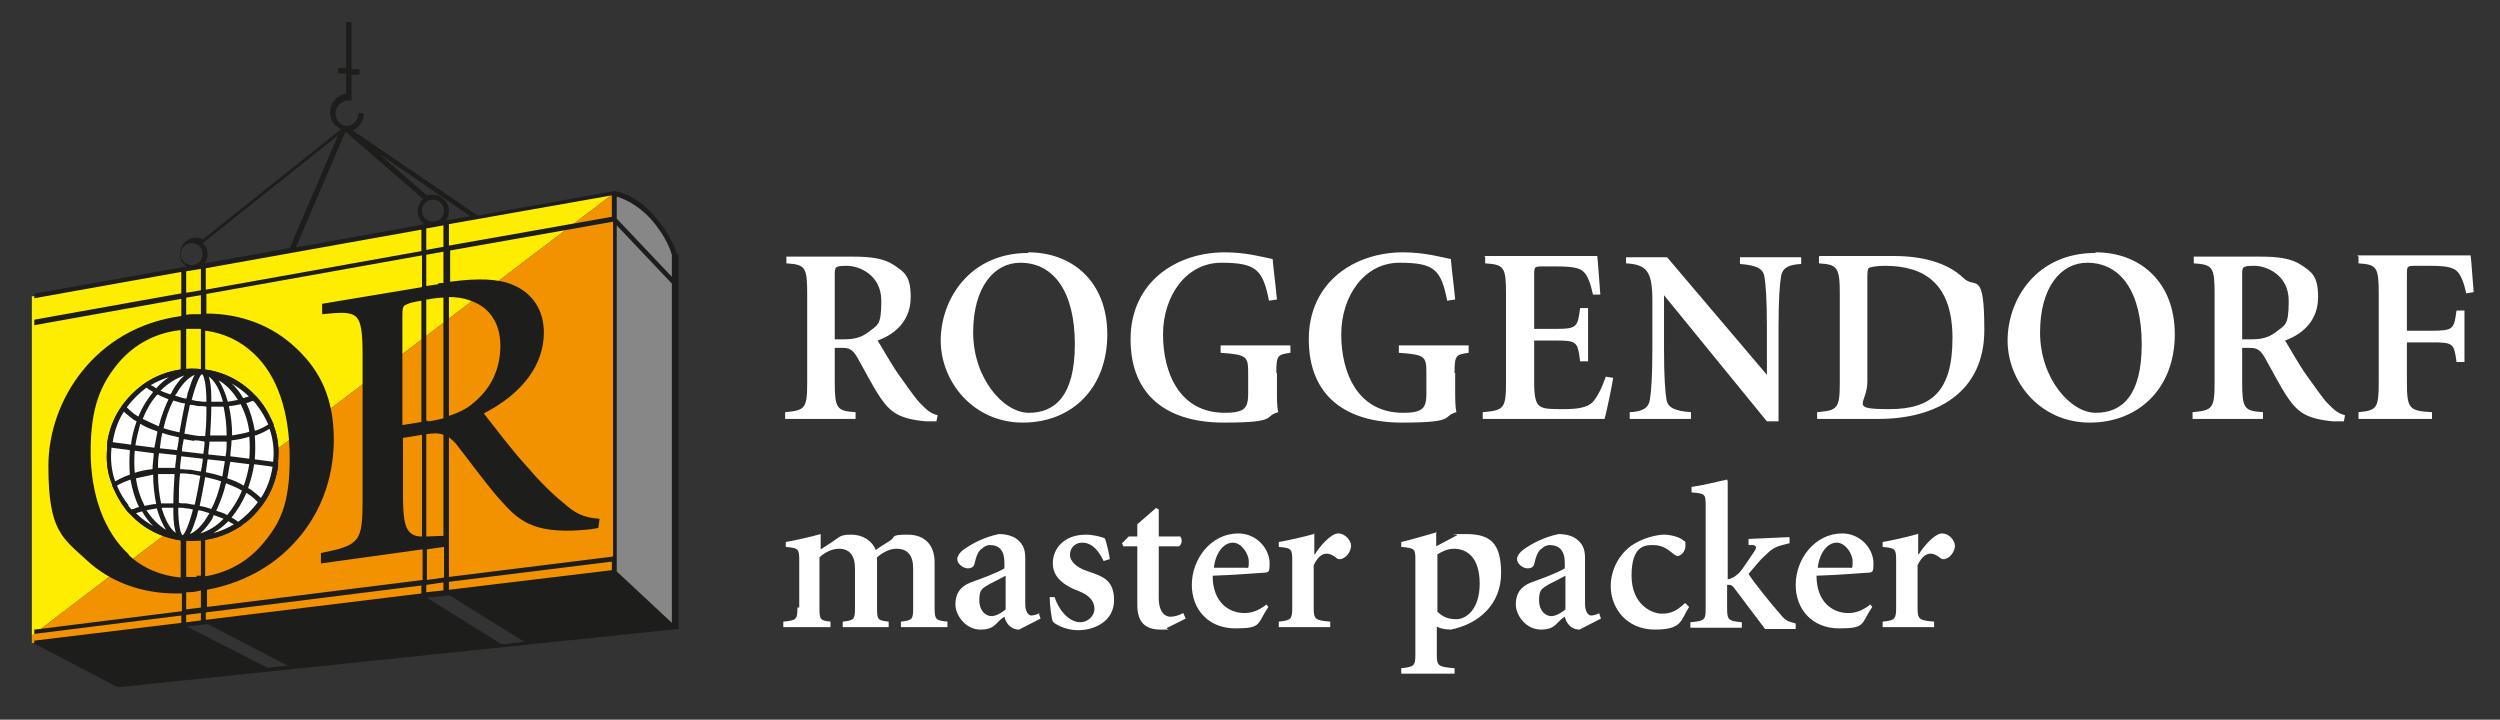 <svg width="132" height="38" viewBox="0 0 132 38" fill="none" xmlns="http://www.w3.org/2000/svg">
<rect x="0" y="0" width="132" height="38" fill="#333333" stroke="none"/>
<path d="M42.103 32.078C42.103 32.693 42.071 32.757 41.359 32.822V33.113H43.849V32.822C43.3 32.757 43.267 32.725 43.267 32.078V29.427C43.591 29.136 43.946 28.974 44.302 28.974C44.852 28.974 45.143 29.33 45.143 30.009V32.078C45.143 32.693 45.111 32.757 44.496 32.822V33.113H46.921V32.822C46.339 32.757 46.307 32.725 46.307 32.078V29.653C46.307 29.588 46.307 29.491 46.307 29.427C46.695 29.103 47.018 28.974 47.342 28.974C47.924 28.974 48.215 29.33 48.215 30.009V32.078C48.215 32.693 48.182 32.757 47.568 32.822V33.113H50.026V32.822C49.411 32.757 49.347 32.725 49.347 32.078V29.685C49.347 28.845 48.894 28.23 47.924 28.23C46.954 28.23 47.309 28.36 46.986 28.553C46.792 28.683 46.501 28.845 46.242 29.039C46.048 28.553 45.563 28.23 44.949 28.23C44.334 28.23 44.334 28.36 43.979 28.586C43.752 28.748 43.526 28.877 43.332 29.006V28.198C42.75 28.36 42.038 28.521 41.489 28.618V28.877C42.168 28.942 42.2 28.974 42.2 29.621V32.078H42.103ZM54.909 32.369C54.779 32.434 54.585 32.499 54.456 32.499C54.327 32.499 54.133 32.337 54.133 31.884V29.524C54.133 29.136 54.1 28.78 53.68 28.456C53.453 28.295 53.13 28.198 52.742 28.198C51.934 28.36 51.255 28.748 50.899 29.006C50.672 29.168 50.543 29.362 50.543 29.524C50.543 29.782 50.867 30.009 51.093 30.009C51.319 30.009 51.416 29.912 51.449 29.782C51.546 29.362 51.643 29.103 51.837 28.974C51.934 28.877 52.095 28.78 52.257 28.78C52.774 28.78 53.033 29.071 53.033 29.718V30.009C52.677 30.235 51.804 30.558 51.255 30.753C50.672 30.979 50.446 31.367 50.446 31.917C50.446 32.466 50.964 33.242 51.772 33.242C52.58 33.242 52.58 32.822 53.033 32.563C53.098 32.854 53.324 33.242 53.809 33.242L54.941 32.66L54.844 32.369H54.909ZM53.098 32.175C52.839 32.402 52.548 32.531 52.354 32.531C52.063 32.531 51.707 32.272 51.707 31.69C51.707 31.108 51.869 31.076 52.225 30.849C52.419 30.753 52.871 30.526 53.098 30.397V32.143V32.175ZM55.426 31.529C55.426 31.981 55.523 32.66 55.588 32.822C55.782 33.016 56.331 33.275 56.913 33.275C57.819 33.275 58.821 32.79 58.821 31.69C58.821 30.591 58.207 30.429 57.366 30.138C56.881 29.976 56.493 29.653 56.493 29.297C56.493 28.942 56.752 28.651 57.14 28.651C57.528 28.651 57.916 28.877 58.272 29.621L58.595 29.524C58.595 29.394 58.433 28.651 58.336 28.424C58.11 28.327 57.69 28.23 57.334 28.23C56.202 28.23 55.588 28.942 55.588 29.75C55.588 30.558 56.331 30.979 56.946 31.205C57.528 31.431 57.787 31.755 57.787 32.143C57.787 32.531 57.431 32.854 57.043 32.854C56.428 32.854 55.879 32.175 55.685 31.529H55.394H55.426ZM61.02 26.84L60.05 27.68V28.327H59.597L59.242 28.683L59.306 28.845H60.05V31.949C60.05 32.854 60.471 33.242 61.279 33.242C62.087 33.242 61.473 33.242 61.635 33.145L62.605 32.66L62.475 32.369C62.249 32.499 61.99 32.563 61.796 32.563C61.602 32.563 61.182 32.434 61.182 31.561V28.845H62.249C62.411 28.748 62.443 28.456 62.314 28.327H61.182V26.904L61.02 26.807V26.84ZM66.873 31.917C66.453 32.24 66.097 32.369 65.709 32.369C64.868 32.369 64.028 31.787 64.028 30.397C65.224 30.364 66.647 30.235 66.809 30.235C67.003 30.203 67.035 30.17 67.035 29.75C67.035 28.942 66.324 28.166 65.386 28.166C63.931 28.166 62.928 29.524 62.928 30.882C62.928 32.175 63.801 33.178 65.224 33.178C66.647 33.178 66.356 32.951 66.97 32.046L66.809 31.852L66.873 31.917ZM64.092 29.976C64.189 29.136 64.642 28.651 65.095 28.651C65.547 28.651 65.936 29.233 65.936 29.653C65.936 30.073 65.903 29.976 65.742 29.976H64.092ZM69.363 28.198C68.781 28.36 68.07 28.521 67.52 28.618V28.877C68.199 28.942 68.231 28.974 68.231 29.621V32.078C68.231 32.693 68.167 32.757 67.52 32.822V33.113H70.236V32.822C69.428 32.757 69.363 32.693 69.363 32.078V29.847C69.59 29.362 69.848 29.233 70.042 29.233C70.236 29.233 70.398 29.33 70.56 29.459C70.624 29.524 70.754 29.556 70.883 29.491C71.142 29.394 71.336 29.071 71.336 28.812C71.336 28.553 71.045 28.166 70.657 28.166C70.269 28.166 69.687 28.845 69.428 29.265H69.396V28.166L69.363 28.198ZM75.863 28.101C75.184 28.295 74.537 28.489 73.987 28.618V28.877C74.699 28.942 74.731 28.974 74.731 29.556V34.568C74.731 35.15 74.667 35.215 73.987 35.28V35.571H76.801V35.28C75.928 35.215 75.863 35.15 75.863 34.568V33.081C76.025 33.178 76.283 33.242 76.607 33.242C78.062 32.951 79.258 31.917 79.258 30.267C79.258 28.618 78.644 28.198 77.383 28.198C76.122 28.198 77.059 28.198 76.93 28.262L75.831 28.845V28.069L75.863 28.101ZM75.863 29.297C76.154 29.103 76.445 28.974 76.769 28.974C77.48 28.974 78.127 29.459 78.127 30.817C78.127 32.175 77.415 32.693 76.898 32.693C76.38 32.693 76.154 32.531 75.895 32.305V29.297H75.863ZM84.465 32.369C84.335 32.434 84.141 32.499 84.012 32.499C83.883 32.499 83.689 32.337 83.689 31.884V29.524C83.689 29.136 83.656 28.78 83.236 28.456C83.01 28.295 82.686 28.198 82.298 28.198C81.49 28.36 80.811 28.748 80.455 29.006C80.229 29.168 80.099 29.362 80.099 29.524C80.099 29.782 80.423 30.009 80.649 30.009C80.875 30.009 80.972 29.912 81.005 29.782C81.102 29.362 81.199 29.103 81.393 28.974C81.49 28.877 81.651 28.78 81.813 28.78C82.331 28.78 82.621 29.071 82.621 29.718V30.009C82.266 30.235 81.393 30.558 80.843 30.753C80.261 30.979 80.034 31.367 80.034 31.917C80.034 32.466 80.552 33.242 81.36 33.242C82.169 33.242 82.169 32.822 82.621 32.563C82.686 32.854 82.912 33.242 83.398 33.242L84.529 32.66L84.432 32.369H84.465ZM82.654 32.175C82.395 32.402 82.104 32.531 81.91 32.531C81.619 32.531 81.263 32.272 81.263 31.69C81.263 31.108 81.425 31.076 81.781 30.849C81.975 30.753 82.427 30.526 82.654 30.397V32.143V32.175ZM88.96 31.852C88.507 32.272 88.216 32.402 87.731 32.402C87.246 32.402 86.146 31.949 86.146 30.397C86.146 28.845 86.825 28.78 87.246 28.78C87.666 28.78 87.925 28.877 88.377 29.265C88.475 29.33 88.539 29.362 88.572 29.362C88.733 29.362 88.992 29.136 88.992 28.812C88.992 28.489 88.96 28.618 88.863 28.521C88.636 28.327 88.151 28.23 87.86 28.23C87.569 28.23 86.728 28.36 86.049 28.877C85.435 29.362 85.047 30.138 85.047 30.947C85.047 32.111 85.888 33.242 87.375 33.242C88.863 33.242 88.733 32.725 89.186 32.046L88.992 31.852H88.96ZM91.191 25.32C90.609 25.449 89.833 25.643 89.315 25.708V25.999C90.027 26.064 90.059 26.064 90.059 26.71V32.111C90.059 32.725 90.027 32.79 89.251 32.854V33.145H91.967V32.854C91.255 32.79 91.191 32.725 91.191 32.111V30.882C91.223 30.882 91.288 30.882 91.32 30.882C91.385 30.882 91.482 30.914 91.611 31.108L93.196 33.21H94.813V32.919L94.586 32.854C94.424 32.822 94.231 32.725 94.004 32.434C93.648 32.046 92.549 30.688 92.323 30.3C92.775 29.782 92.937 29.556 93.196 29.33C93.551 28.974 93.746 28.877 94.101 28.78L94.489 28.683V28.36L92.323 28.456V28.78H92.581C92.775 28.845 92.743 28.942 92.614 29.136C92.42 29.427 92.032 30.009 91.87 30.203C91.741 30.332 91.546 30.526 91.223 30.591V25.417L91.191 25.32ZM98.758 31.917C98.337 32.24 97.982 32.369 97.594 32.369C96.753 32.369 95.912 31.787 95.912 30.397C97.109 30.364 98.531 30.235 98.693 30.235C98.887 30.203 98.919 30.17 98.919 29.75C98.919 28.942 98.208 28.166 97.27 28.166C95.815 28.166 94.813 29.524 94.813 30.882C94.813 32.175 95.686 33.178 97.109 33.178C98.531 33.178 98.24 32.951 98.855 32.046L98.693 31.852L98.758 31.917ZM95.977 29.976C96.074 29.136 96.526 28.651 96.979 28.651C97.432 28.651 97.82 29.233 97.82 29.653C97.82 30.073 97.788 29.976 97.626 29.976H95.977ZM101.248 28.198C100.666 28.36 99.954 28.521 99.404 28.618V28.877C100.084 28.942 100.116 28.974 100.116 29.621V32.078C100.116 32.693 100.051 32.757 99.404 32.822V33.113H102.121V32.822C101.312 32.757 101.248 32.693 101.248 32.078V29.847C101.474 29.362 101.733 29.233 101.927 29.233C102.121 29.233 102.282 29.33 102.444 29.459C102.509 29.524 102.638 29.556 102.768 29.491C103.026 29.394 103.22 29.071 103.22 28.812C103.22 28.553 102.929 28.166 102.541 28.166C102.153 28.166 101.571 28.845 101.312 29.265H101.28V28.166L101.248 28.198Z" fill="white"/>
<path d="M44.075 14.52C44.075 14.099 44.075 14.035 44.722 14.035C45.369 14.035 46.533 14.52 46.533 15.878C46.533 17.236 46.339 17.139 45.822 17.559C45.466 17.818 45.11 17.915 44.593 17.915H44.075V14.52ZM41.521 13.55V13.905C42.523 13.97 42.62 14.099 42.62 15.522V20.146C42.62 21.569 42.523 21.666 41.456 21.763V22.119H45.175V21.763C44.172 21.698 44.075 21.569 44.075 20.146V18.368H44.496C44.884 18.368 45.045 18.497 45.272 18.885C45.66 19.564 46.08 20.405 46.501 21.02C47.018 21.763 47.471 22.119 48.894 22.248H49.443L49.508 21.925C49.12 21.828 48.926 21.634 48.603 21.311C48.344 21.052 48.02 20.567 47.503 19.855C47.083 19.273 46.565 18.335 46.339 17.98C47.406 17.592 48.085 16.816 48.085 15.684C48.085 14.552 47.73 14.358 47.212 14.002C46.695 13.647 45.983 13.55 45.045 13.55H41.488H41.521ZM54.294 13.356C51.19 13.356 49.67 15.813 49.67 17.98C49.67 20.146 51.383 22.313 54.003 22.313C56.622 22.313 58.465 20.47 58.465 17.656C58.465 14.843 56.59 13.323 54.294 13.323M53.873 13.873C55.652 13.873 56.752 15.425 56.752 18.174C56.752 20.922 55.684 21.796 54.326 21.796C52.968 21.796 51.383 19.952 51.383 17.559C51.383 15.166 52.483 13.873 53.873 13.873ZM67.39 19.694C67.39 18.756 67.455 18.724 68.134 18.627V18.238H64.448V18.627C65.838 18.724 65.903 18.82 65.903 19.694V20.793C65.903 21.311 65.806 21.537 65.547 21.666C65.321 21.763 65.094 21.796 64.674 21.796C62.281 21.796 61.408 19.694 61.408 17.656C61.408 15.619 62.637 13.873 64.48 13.873C66.323 13.873 66.679 14.229 67.002 15.878L67.423 15.813C67.326 14.811 67.229 14.132 67.196 13.679C66.711 13.582 65.806 13.323 64.674 13.323C62.087 13.323 59.694 14.908 59.694 17.915C59.694 20.922 61.667 22.313 64.609 22.313C67.552 22.313 66.679 21.99 67.487 21.763C67.423 21.472 67.423 21.052 67.423 20.599V19.694H67.39ZM76.8 19.694C76.8 18.756 76.865 18.724 77.544 18.627V18.238H73.858V18.627C75.248 18.724 75.313 18.82 75.313 19.694V20.793C75.313 21.311 75.216 21.537 74.957 21.666C74.731 21.763 74.505 21.796 74.084 21.796C71.691 21.796 70.818 19.694 70.818 17.656C70.818 15.619 72.047 13.873 73.89 13.873C75.733 13.873 76.089 14.229 76.412 15.878L76.833 15.813C76.736 14.811 76.639 14.132 76.606 13.679C76.121 13.582 75.216 13.323 74.084 13.323C71.497 13.323 69.104 14.908 69.104 17.915C69.104 20.922 71.077 22.313 74.019 22.313C76.962 22.313 76.089 21.99 76.897 21.763C76.833 21.472 76.833 21.052 76.833 20.599V19.694H76.8ZM78.417 13.55V13.905C79.42 13.97 79.517 14.099 79.517 15.522V20.146C79.517 21.569 79.42 21.666 78.288 21.763V22.119H84.723C84.82 21.763 85.111 20.405 85.176 19.952L84.788 19.888C84.561 20.534 84.335 20.955 84.109 21.213C83.818 21.537 83.236 21.602 82.556 21.602C81.877 21.602 81.522 21.602 81.295 21.44C81.069 21.278 81.004 20.89 81.004 20.146V17.98H82.136C83.268 17.98 83.3 18.044 83.43 19.079H83.85V16.266H83.43C83.3 17.268 83.268 17.365 82.136 17.365H81.004V14.552C81.004 14.067 81.004 14.067 81.522 14.067H82.168C82.977 14.067 83.397 14.132 83.624 14.358C83.818 14.552 83.979 14.94 84.109 15.555H84.497C84.432 14.714 84.367 13.744 84.335 13.517H78.353L78.417 13.55ZM85.855 13.55V13.905C86.922 13.97 87.245 14.293 87.245 15.845V18.433C87.245 19.952 87.181 20.664 87.116 21.084C87.051 21.569 86.696 21.731 86.049 21.763V22.119H89.283V21.763C88.442 21.698 88.054 21.537 87.989 21.084C87.924 20.696 87.86 19.952 87.86 18.433V15.587L93.292 22.248H93.907V17.268C93.907 15.748 93.972 15.037 94.036 14.617C94.101 14.132 94.457 13.97 95.103 13.938V13.582H91.87V13.938C92.71 14.002 93.098 14.164 93.163 14.617C93.228 15.005 93.292 15.748 93.292 17.268V19.791L88.022 13.582H85.855V13.55ZM96.041 13.55V13.905C97.011 13.97 97.141 14.099 97.141 15.522V20.146C97.141 21.569 97.043 21.666 95.944 21.763V22.119H99.178C102.282 22.119 104.772 20.696 104.772 17.43C104.772 14.164 104.287 15.296 103.673 14.681C102.8 13.841 101.441 13.517 99.986 13.517H96.073L96.041 13.55ZM98.596 14.811C98.596 14.455 98.596 14.229 98.66 14.164C98.725 14.099 99.081 14.035 99.534 14.035C101.635 14.035 103.091 15.005 103.091 17.85C103.091 20.696 101.959 21.602 99.76 21.602C97.561 21.602 98.596 21.343 98.596 20.146V14.843V14.811ZM110.625 13.356C107.521 13.356 106.001 15.813 106.001 17.98C106.001 20.146 107.715 22.313 110.334 22.313C112.953 22.313 114.829 20.47 114.829 17.656C114.829 14.843 112.953 13.323 110.657 13.323M110.205 13.873C111.983 13.873 113.083 15.425 113.083 18.174C113.083 20.922 112.016 21.796 110.657 21.796C109.299 21.796 107.715 19.952 107.715 17.559C107.715 15.166 108.814 13.873 110.205 13.873ZM118.386 14.52C118.386 14.099 118.386 14.035 119.033 14.035C119.679 14.035 120.844 14.52 120.844 15.878C120.844 17.236 120.65 17.139 120.132 17.559C119.776 17.818 119.421 17.915 118.903 17.915H118.386V14.52ZM115.831 13.55V13.905C116.834 13.97 116.931 14.099 116.931 15.522V20.146C116.931 21.569 116.834 21.666 115.767 21.763V22.119H119.485V21.763C118.483 21.698 118.386 21.569 118.386 20.146V18.368H118.806C119.194 18.368 119.356 18.497 119.582 18.885C119.971 19.564 120.391 20.405 120.811 21.02C121.329 21.763 121.781 22.119 123.204 22.248H123.754L123.819 21.925C123.431 21.828 123.237 21.634 122.913 21.311C122.654 21.052 122.331 20.567 121.814 19.855C121.393 19.273 120.876 18.335 120.65 17.98C121.717 17.592 122.396 16.816 122.396 15.684C122.396 14.552 122.04 14.358 121.523 14.002C121.005 13.647 120.294 13.55 119.356 13.55H115.799H115.831ZM124.53 13.55V13.905C125.5 13.97 125.597 14.099 125.597 15.522V20.146C125.597 21.569 125.5 21.666 124.53 21.763V22.119H128.41V21.763C127.182 21.698 127.085 21.569 127.085 20.146V18.077H128.41C129.542 18.077 129.575 18.142 129.704 19.112H130.124V16.395H129.704C129.575 17.365 129.542 17.462 128.41 17.462H127.085V14.52C127.085 14.035 127.085 14.035 127.602 14.035H128.281C129.09 14.035 129.51 14.099 129.736 14.326C129.93 14.52 130.092 14.908 130.221 15.49L130.609 15.425C130.545 14.649 130.48 13.679 130.448 13.485H124.465L124.53 13.55Z" fill="white"/>
<path d="M1.682 15.652V33.566L32.434 10.187L1.682 15.652Z" fill="#FFED00"/>
<path d="M1.682 33.566V33.954L32.434 30.235V10.187L1.682 33.566Z" fill="#F39200"/>
<path d="M32.434 30.235V10.185C32.434 10.185 33.468 10.347 34.438 11.447C35.409 12.546 35.603 13.452 35.603 13.452V33.21L32.434 30.235Z" fill="#878787"/>
<path d="M35.474 14.616L32.564 11.544V10.38C32.888 10.477 33.631 10.768 34.343 11.544C35.216 12.514 35.442 13.355 35.474 13.452V14.616ZM35.474 32.887L32.564 30.17V11.9L35.474 14.972V32.887ZM32.305 11.447L23.704 12.967V11.835L32.305 10.316V11.447ZM32.305 29.394L23.704 30.462V23.089C23.833 23.186 23.93 23.283 24.059 23.412C24.221 23.638 24.415 23.865 24.609 24.123C25.256 24.964 25.967 25.934 26.582 26.581C27.487 27.584 28.36 28.262 31.238 27.939L31.594 27.875L31.659 27.389H31.626C30.753 27.325 30.333 27.066 29.783 26.581C29.072 25.999 28.554 25.482 27.713 24.511C27.035 23.768 26.129 22.571 25.644 21.957L25.547 21.828C27.616 20.76 28.716 19.241 28.716 17.559C28.716 16.363 28.102 15.457 27.067 15.037C26.323 14.713 25.224 14.681 23.768 14.875V13.226L32.37 11.706V29.362L32.305 29.394ZM32.305 30.106L23.704 31.14V30.72L32.305 29.653V30.106ZM26.485 34.019L22.54 31.561L23.736 31.432L27.681 33.889L26.517 34.019H26.485ZM22.507 30.882L23.413 30.753V31.173L22.507 31.27V30.849V30.882ZM22.507 13.194V12.062L23.413 11.9V13.032L22.507 13.194ZM23.154 15.004L22.507 15.101V13.452L23.413 13.29V14.94C23.316 14.94 23.219 14.94 23.122 14.972M22.604 22.215H22.507V15.813C22.572 15.813 22.669 15.813 22.734 15.78C22.96 15.748 23.186 15.716 23.413 15.716V22.086C23.154 22.151 22.895 22.215 22.604 22.248M23.445 28.845V30.494L22.54 30.623V29.006L23.445 28.877V28.845ZM22.507 28.36V22.927C22.895 22.862 23.186 22.862 23.413 22.959V28.295C23.057 28.295 22.766 28.327 22.507 28.327M22.281 11.124C22.281 10.8 22.54 10.542 22.863 10.542C23.186 10.542 23.445 10.8 23.445 11.124C23.445 11.447 23.186 11.706 22.863 11.706C22.54 11.706 22.281 11.447 22.281 11.124ZM22.41 11.835L20.308 12.223L15.62 13.064L18.239 6.952L20.292 8.731L22.346 10.509C22.152 10.671 22.055 10.898 22.055 11.156C22.055 11.415 22.216 11.706 22.443 11.868L22.41 11.835ZM22.249 13.258L10.866 15.295V14.164L22.249 12.126V13.258ZM22.249 15.166L17.01 16.039V16.589H17.042C17.948 16.492 18.497 16.459 18.788 16.718C19.079 16.977 19.144 17.591 19.144 18.755V26.355C19.144 28.618 19.015 28.78 16.945 29.2V29.75L22.313 29.006V30.623L10.931 32.046V31.14C12.677 30.817 14.261 30.009 15.425 28.78C16.848 27.325 17.624 25.352 17.624 23.218C17.624 21.084 16.945 19.596 15.62 18.367C14.391 17.203 12.742 16.556 10.898 16.556V15.522L22.281 13.485V15.134L22.249 15.166ZM22.249 22.28L21.246 22.442V16.686C21.246 16.265 21.279 16.169 21.408 16.104C21.57 16.007 21.828 15.942 22.249 15.877V22.312V22.28ZM22.249 28.327C21.957 28.327 21.764 28.23 21.634 28.101C21.343 27.81 21.279 27.228 21.279 26.064V23.121L22.281 22.959V28.327H22.249ZM22.249 31.335L10.866 32.725V32.337L22.249 30.914V31.335ZM14.164 35.28L9.863 33.081L10.963 32.951L15.199 35.15L14.164 35.247V35.28ZM9.831 32.466L10.607 32.369V32.757L9.831 32.854V32.466ZM1.812 33.21V17.171L9.572 15.78V16.686C5.013 17.3 2.555 21.148 2.555 24.608C2.555 28.069 3.299 28.392 4.625 29.621C5.821 30.72 7.471 31.335 9.281 31.335C11.092 31.335 9.508 31.335 9.605 31.335V32.272L1.844 33.242L1.812 33.21ZM9.572 32.887L1.812 33.825V33.469L9.572 32.499V32.887ZM1.812 15.748L9.572 14.358V15.489L1.812 16.88V15.748ZM9.54 13.42C9.54 13.096 9.799 12.838 10.122 12.838C10.445 12.838 10.704 13.096 10.704 13.42C10.704 13.743 10.445 14.002 10.122 14.002C9.799 14.002 9.54 13.743 9.54 13.42ZM9.831 31.27C9.831 31.27 9.896 31.27 9.928 31.27C10.155 31.27 10.381 31.238 10.607 31.173V32.078L9.831 32.175V31.27ZM10.866 17.462C11.836 17.591 12.709 18.012 13.388 18.658C14.649 19.823 15.296 21.763 15.296 24.188C15.296 26.613 14.811 27.616 13.841 28.748C13.065 29.653 12.03 30.235 10.834 30.429V17.462H10.866ZM10.381 30.462C10.187 30.462 10.025 30.462 9.831 30.462V17.365C9.928 17.365 9.993 17.365 10.09 17.365C10.252 17.365 10.445 17.365 10.607 17.365V30.397C10.543 30.397 10.478 30.397 10.381 30.397M6.791 29.265C5.498 28.069 4.787 26.128 4.787 23.832C4.787 21.536 5.304 20.308 6.242 19.176C7.082 18.173 8.247 17.559 9.54 17.43V30.494C8.505 30.397 7.535 30.009 6.791 29.297M10.607 15.586V16.589C10.51 16.589 10.413 16.589 10.316 16.589C10.155 16.589 9.993 16.589 9.831 16.621V15.716L10.607 15.586ZM10.607 15.328L9.831 15.457V14.325L10.607 14.196V15.328ZM17.851 7.146L15.296 13.096L10.801 13.905C10.898 13.775 10.963 13.614 10.963 13.42C10.963 13.226 10.866 12.967 10.704 12.838L17.851 7.146ZM23.704 15.683C24.48 15.683 25.127 15.91 25.612 16.298C26.129 16.75 26.42 17.397 26.42 18.238C26.42 19.434 25.967 20.469 25.03 21.245C24.642 21.601 24.189 21.795 23.704 21.957V15.651V15.683ZM24.835 11.415L23.542 11.641C23.639 11.512 23.704 11.318 23.704 11.124C23.704 10.671 23.316 10.283 22.863 10.283C22.41 10.283 22.637 10.283 22.572 10.348L20.017 8.117L24.835 11.415ZM35.733 13.42C35.733 13.387 35.507 12.482 34.537 11.383C33.566 10.251 32.499 10.089 32.435 10.089L25.224 11.383L18.627 6.888C18.983 6.726 19.209 6.37 19.209 5.982H18.918C18.918 6.338 18.659 6.629 18.303 6.661C17.98 6.629 17.721 6.338 17.721 5.982C17.721 5.627 18.045 5.303 18.401 5.303H18.562V3.945H18.983V3.654H18.562V1.164H18.271V3.589H17.851V3.88H18.271V4.947C17.786 5.012 17.43 5.433 17.43 5.918C17.43 6.403 17.689 6.661 18.012 6.823L10.704 12.644C10.607 12.579 10.478 12.547 10.348 12.547C9.896 12.547 9.508 12.935 9.508 13.387C9.508 13.84 9.637 13.905 9.863 14.067L1.909 15.489C1.844 15.489 1.812 15.554 1.812 15.619V33.922C1.812 33.922 1.812 33.922 1.812 33.954C1.812 33.954 1.812 33.954 1.812 33.986L6.209 36.282C6.209 36.282 6.242 36.282 6.274 36.282L35.798 33.21C35.798 33.21 35.798 33.21 35.83 33.21V13.42" fill="#1D1D1B"/>
<path d="M14.584 23.994C14.584 26.451 12.611 28.424 10.154 28.424C7.696 28.424 5.724 26.451 5.724 23.994C5.724 21.536 7.696 19.564 10.154 19.564C12.611 19.564 14.584 21.536 14.584 23.994Z" fill="white"/>
<path d="M14.423 24.382L13.453 24.253C13.486 23.832 13.486 23.38 13.453 22.991C13.486 22.991 13.55 22.991 13.583 22.959C13.841 22.862 14.035 22.765 14.229 22.636C14.423 23.186 14.488 23.768 14.423 24.382ZM13.777 26.29C13.615 26.128 13.421 25.999 13.227 25.837C13.195 25.837 13.13 25.773 13.098 25.773C13.227 25.384 13.356 24.964 13.421 24.511L14.391 24.641C14.294 25.255 14.1 25.805 13.777 26.29ZM12.58 27.551C12.483 27.486 12.354 27.389 12.225 27.325C12.515 26.969 12.806 26.516 13.001 26.031C13.001 26.031 13.065 26.031 13.065 26.064C13.292 26.193 13.453 26.355 13.615 26.516C13.324 26.904 12.968 27.26 12.58 27.551ZM11.287 28.133C11.545 27.971 11.804 27.777 12.063 27.519C12.16 27.583 12.257 27.648 12.354 27.68C12.03 27.874 11.675 28.036 11.319 28.133M7.18 27.098C7.277 27.066 7.374 27.034 7.503 27.001C7.665 27.292 7.859 27.551 8.085 27.777C7.762 27.583 7.439 27.357 7.18 27.098ZM6.792 26.678C6.533 26.355 6.339 26.031 6.177 25.643C6.371 25.514 6.63 25.417 6.889 25.32C6.986 25.837 7.115 26.322 7.342 26.775C7.245 26.775 7.148 26.84 7.051 26.872C7.018 26.872 6.986 26.872 6.954 26.904C6.889 26.84 6.824 26.775 6.76 26.678M5.886 23.638L6.857 23.768C6.824 24.22 6.824 24.641 6.857 25.061C6.565 25.158 6.307 25.287 6.08 25.417C5.886 24.867 5.822 24.253 5.886 23.671M6.533 21.73C6.695 21.892 6.889 22.021 7.083 22.183C7.115 22.183 7.148 22.215 7.212 22.248C7.083 22.636 6.954 23.056 6.921 23.477L5.951 23.347C6.048 22.733 6.242 22.183 6.565 21.698M7.73 20.469C7.827 20.534 7.956 20.631 8.085 20.696C7.794 21.051 7.503 21.504 7.309 21.989C7.309 21.989 7.277 21.989 7.245 21.957C7.018 21.827 6.857 21.666 6.695 21.504C6.986 21.116 7.342 20.76 7.73 20.469ZM9.023 19.855C8.732 20.017 8.473 20.243 8.247 20.502C8.15 20.437 8.053 20.372 7.956 20.34C8.279 20.146 8.635 19.984 9.023 19.887M9.088 20.663C9.088 20.728 9.023 20.76 8.991 20.825C8.797 20.76 8.635 20.696 8.473 20.631C8.861 20.243 9.282 19.984 9.735 19.823C9.508 20.017 9.282 20.308 9.088 20.663ZM12.548 21.116C12.386 21.148 12.192 21.181 12.03 21.213C11.901 20.76 11.739 20.372 11.545 20.081C11.933 20.308 12.289 20.663 12.58 21.148M13.162 20.922C13.065 20.954 12.968 20.987 12.839 21.019C12.677 20.728 12.451 20.437 12.225 20.243C12.548 20.437 12.871 20.663 13.13 20.922M12.095 21.439C12.289 21.439 12.515 21.375 12.71 21.342C12.936 21.795 13.098 22.28 13.162 22.797C12.871 22.895 12.58 22.927 12.257 22.991C12.257 22.442 12.192 21.924 12.095 21.472M12.16 24.123C12.16 23.832 12.225 23.541 12.225 23.25C12.548 23.218 12.871 23.153 13.162 23.056C13.195 23.444 13.195 23.832 13.162 24.22L12.16 24.091V24.123ZM11.998 25.255C12.063 24.964 12.095 24.673 12.16 24.382L13.162 24.511C13.098 24.899 13.001 25.288 12.871 25.643C12.613 25.482 12.322 25.352 11.998 25.255ZM11.416 26.969C11.61 26.549 11.804 26.064 11.933 25.514C12.225 25.643 12.515 25.74 12.774 25.902C12.58 26.387 12.289 26.84 11.998 27.195C11.836 27.098 11.642 27.034 11.416 26.969ZM11.222 27.325C11.222 27.292 11.287 27.228 11.287 27.195C11.448 27.26 11.642 27.325 11.804 27.389C11.448 27.777 10.996 28.036 10.575 28.165C10.802 27.971 11.028 27.68 11.254 27.325M9.411 26.807C9.54 26.807 9.67 26.807 9.799 26.84C9.929 26.84 10.058 26.872 10.187 26.904C9.961 27.777 9.735 28.23 9.638 28.262C9.54 28.198 9.411 27.713 9.411 26.807ZM8.57 26.807C8.7 26.807 8.861 26.807 8.991 26.807C9.12 26.807 9.12 26.807 9.152 26.807C9.152 26.904 9.152 26.969 9.152 27.066C9.152 27.583 9.217 27.907 9.282 28.133C8.958 27.907 8.732 27.454 8.538 26.84M8.085 25.061C8.085 25.611 8.15 26.128 8.247 26.613C8.053 26.613 7.827 26.678 7.633 26.71C7.406 26.258 7.245 25.773 7.18 25.255C7.471 25.19 7.762 25.126 8.085 25.061ZM8.118 23.897C8.118 24.188 8.053 24.479 8.053 24.77C7.73 24.802 7.406 24.867 7.115 24.964C7.083 24.576 7.083 24.188 7.115 23.8L8.118 23.929V23.897ZM8.312 22.797C8.247 23.088 8.215 23.347 8.15 23.638L7.148 23.509C7.212 23.121 7.309 22.733 7.406 22.377C7.665 22.539 7.988 22.668 8.279 22.765M8.376 22.506C8.085 22.377 7.794 22.248 7.536 22.118C7.73 21.633 7.988 21.181 8.312 20.825C8.506 20.922 8.667 20.987 8.894 21.084C8.7 21.504 8.506 21.989 8.376 22.539M9.767 21.31C9.67 21.763 9.573 22.28 9.476 22.83C9.185 22.765 8.894 22.701 8.635 22.604C8.764 22.054 8.926 21.569 9.152 21.148C9.346 21.213 9.573 21.278 9.799 21.31M10.284 19.79C10.155 19.984 10.058 20.308 9.896 20.793C9.896 20.89 9.864 20.954 9.832 21.051C9.638 21.019 9.443 20.954 9.249 20.89C9.249 20.857 9.282 20.825 9.314 20.793C9.605 20.275 9.961 19.919 10.284 19.79ZM10.899 21.213C10.769 21.213 10.64 21.213 10.511 21.181C10.381 21.181 10.252 21.148 10.123 21.116C10.349 20.243 10.575 19.758 10.672 19.758C10.769 19.823 10.899 20.308 10.899 21.213ZM11.093 23.024C11.125 22.474 11.157 21.957 11.157 21.472C11.222 21.472 11.254 21.472 11.319 21.472C11.481 21.472 11.642 21.472 11.804 21.472C11.901 21.924 11.966 22.442 11.966 22.991C11.675 22.991 11.384 22.991 11.093 22.991M10.543 26.71C10.64 26.258 10.737 25.74 10.834 25.19C11.125 25.255 11.416 25.32 11.675 25.417C11.545 25.966 11.384 26.452 11.157 26.872C10.963 26.807 10.737 26.743 10.511 26.71M10.414 27.195C10.414 27.131 10.446 27.034 10.478 26.937C10.672 26.969 10.866 27.034 11.06 27.098C11.06 27.098 11.028 27.163 10.996 27.195C10.705 27.713 10.349 28.068 10.026 28.198C10.155 28.004 10.252 27.68 10.414 27.195ZM9.476 24.996C9.67 24.996 9.832 24.996 10.026 25.029C10.22 25.029 10.381 25.093 10.575 25.126C10.478 25.708 10.381 26.225 10.284 26.646C10.155 26.646 9.993 26.613 9.864 26.581C9.702 26.581 9.573 26.581 9.443 26.549C9.443 26.096 9.443 25.578 9.508 24.996M9.346 23.768L8.441 23.671C8.473 23.412 8.506 23.121 8.57 22.862C8.861 22.959 9.12 23.024 9.443 23.088C9.443 23.315 9.379 23.541 9.346 23.768ZM10.705 24.22C10.705 24.447 10.64 24.673 10.608 24.899C10.414 24.867 10.252 24.835 10.058 24.802C9.864 24.802 9.67 24.77 9.508 24.77C9.508 24.544 9.54 24.35 9.573 24.091L10.705 24.22ZM9.735 22.895C9.832 22.312 9.929 21.795 10.026 21.375C10.155 21.375 10.317 21.407 10.446 21.439C10.608 21.439 10.737 21.439 10.899 21.472C10.899 21.924 10.899 22.409 10.834 23.024C10.64 23.024 10.478 23.024 10.284 22.991C10.09 22.959 9.929 22.927 9.735 22.895ZM10.252 23.25C10.446 23.25 10.64 23.282 10.802 23.315C10.802 23.509 10.769 23.735 10.737 23.962L9.605 23.832C9.605 23.606 9.67 23.38 9.702 23.186C9.896 23.218 10.058 23.25 10.252 23.282M8.409 23.929L9.314 24.026C9.314 24.253 9.249 24.479 9.249 24.705C8.926 24.705 8.635 24.705 8.344 24.705C8.344 24.447 8.344 24.156 8.409 23.897M8.344 25.029C8.57 25.029 8.764 25.029 8.991 25.029C9.217 25.029 9.12 25.029 9.217 25.029C9.185 25.578 9.152 26.096 9.152 26.581C8.926 26.581 8.7 26.581 8.506 26.581C8.409 26.128 8.344 25.611 8.344 25.029ZM11.739 25.158C11.448 25.061 11.19 24.996 10.866 24.932C10.899 24.705 10.931 24.479 10.963 24.253L11.869 24.35C11.836 24.641 11.772 24.899 11.739 25.158ZM11.901 24.091L10.996 23.994C10.996 23.768 11.06 23.541 11.06 23.315C11.125 23.315 11.222 23.315 11.287 23.315C11.513 23.315 11.739 23.315 11.966 23.315C11.966 23.574 11.966 23.832 11.901 24.123M11.739 21.213C11.545 21.213 11.351 21.213 11.157 21.213C11.157 21.116 11.157 21.019 11.157 20.954C11.157 20.437 11.093 20.113 11.028 19.887C11.351 20.113 11.61 20.599 11.772 21.213M7.762 26.937C7.924 26.904 8.118 26.872 8.279 26.84C8.409 27.292 8.57 27.68 8.764 27.971C8.376 27.745 8.021 27.389 7.73 26.937M13.356 21.148C13.421 21.213 13.486 21.278 13.55 21.375C13.809 21.698 14.003 22.054 14.165 22.409C13.971 22.539 13.777 22.636 13.518 22.733H13.453C13.356 22.215 13.227 21.73 13.001 21.278C13.098 21.278 13.195 21.213 13.292 21.181C13.324 21.181 13.356 21.181 13.389 21.148M14.456 22.474C14.456 22.377 14.391 22.312 14.359 22.215C14.197 21.86 14.003 21.504 13.744 21.181C13.712 21.116 13.647 21.084 13.615 21.019C13.55 20.954 13.486 20.89 13.421 20.825C12.71 20.081 11.739 19.596 10.705 19.499C9.638 19.37 8.603 19.628 7.73 20.178C7.665 20.243 7.568 20.275 7.503 20.34C7.115 20.631 6.792 20.954 6.501 21.342C6.436 21.407 6.404 21.504 6.339 21.569C5.983 22.118 5.757 22.733 5.66 23.38C5.66 23.412 5.66 23.477 5.66 23.509C5.66 23.541 5.66 23.606 5.66 23.638C5.595 24.317 5.66 24.964 5.919 25.578C5.919 25.675 5.983 25.74 6.016 25.837C6.177 26.193 6.371 26.549 6.63 26.872C6.662 26.937 6.727 27.001 6.76 27.034C6.824 27.098 6.889 27.163 6.954 27.228C7.665 27.971 8.635 28.424 9.67 28.553C9.702 28.553 9.767 28.553 9.799 28.553C9.929 28.553 10.058 28.553 10.187 28.553C11.06 28.553 11.901 28.295 12.613 27.842C12.677 27.81 12.774 27.745 12.839 27.68C13.227 27.422 13.55 27.066 13.841 26.678C13.906 26.613 13.938 26.516 14.003 26.452C14.359 25.902 14.585 25.287 14.682 24.608C14.682 24.576 14.682 24.511 14.682 24.479C14.682 24.447 14.682 24.382 14.682 24.35C14.747 23.703 14.682 23.024 14.423 22.409" fill="#1D1D1B"/>
<path d="M14.584 23.994C14.584 26.451 12.611 28.424 10.154 28.424C7.696 28.424 5.724 26.451 5.724 23.994C5.724 21.536 7.696 19.564 10.154 19.564C12.611 19.564 14.584 21.536 14.584 23.994Z" fill="white"/>
<path d="M14.423 24.382L13.453 24.253C13.486 23.832 13.486 23.38 13.453 22.991C13.486 22.991 13.55 22.991 13.583 22.959C13.841 22.862 14.035 22.765 14.229 22.636C14.423 23.186 14.488 23.768 14.423 24.382ZM13.777 26.29C13.615 26.128 13.421 25.999 13.227 25.837C13.195 25.837 13.13 25.773 13.098 25.773C13.227 25.384 13.356 24.964 13.421 24.511L14.391 24.641C14.294 25.255 14.1 25.805 13.777 26.29ZM12.58 27.551C12.483 27.486 12.354 27.389 12.225 27.325C12.515 26.969 12.806 26.516 13.001 26.031C13.001 26.031 13.065 26.031 13.065 26.064C13.292 26.193 13.453 26.355 13.615 26.516C13.324 26.904 12.968 27.26 12.58 27.551ZM11.287 28.133C11.545 27.971 11.804 27.777 12.063 27.519C12.16 27.583 12.257 27.648 12.354 27.68C12.03 27.874 11.675 28.036 11.319 28.133M7.18 27.098C7.277 27.066 7.374 27.034 7.503 27.001C7.665 27.292 7.859 27.551 8.085 27.777C7.762 27.583 7.439 27.357 7.18 27.098ZM6.792 26.678C6.533 26.355 6.339 26.031 6.177 25.643C6.371 25.514 6.63 25.417 6.889 25.32C6.986 25.837 7.115 26.322 7.342 26.775C7.245 26.775 7.148 26.84 7.051 26.872C7.018 26.872 6.986 26.872 6.954 26.904C6.889 26.84 6.824 26.775 6.76 26.678M5.886 23.638L6.857 23.768C6.824 24.22 6.824 24.641 6.857 25.061C6.565 25.158 6.307 25.287 6.08 25.417C5.886 24.867 5.822 24.253 5.886 23.671M6.533 21.73C6.695 21.892 6.889 22.021 7.083 22.183C7.115 22.183 7.148 22.215 7.212 22.248C7.083 22.636 6.954 23.056 6.921 23.477L5.951 23.347C6.048 22.733 6.242 22.183 6.565 21.698M7.73 20.469C7.827 20.534 7.956 20.631 8.085 20.696C7.794 21.051 7.503 21.504 7.309 21.989C7.309 21.989 7.277 21.989 7.245 21.957C7.018 21.827 6.857 21.666 6.695 21.504C6.986 21.116 7.342 20.76 7.73 20.469ZM9.023 19.855C8.732 20.017 8.473 20.243 8.247 20.502C8.15 20.437 8.053 20.372 7.956 20.34C8.279 20.146 8.635 19.984 9.023 19.887M9.088 20.663C9.088 20.728 9.023 20.76 8.991 20.825C8.797 20.76 8.635 20.696 8.473 20.631C8.861 20.243 9.282 19.984 9.735 19.823C9.508 20.017 9.282 20.308 9.088 20.663ZM12.548 21.116C12.386 21.148 12.192 21.181 12.03 21.213C11.901 20.76 11.739 20.372 11.545 20.081C11.933 20.308 12.289 20.663 12.58 21.148M13.162 20.922C13.065 20.954 12.968 20.987 12.839 21.019C12.677 20.728 12.451 20.437 12.225 20.243C12.548 20.437 12.871 20.663 13.13 20.922M12.095 21.439C12.289 21.439 12.515 21.375 12.71 21.342C12.936 21.795 13.098 22.28 13.162 22.797C12.871 22.895 12.58 22.927 12.257 22.991C12.257 22.442 12.192 21.924 12.095 21.472M12.16 24.123C12.16 23.832 12.225 23.541 12.225 23.25C12.548 23.218 12.871 23.153 13.162 23.056C13.195 23.444 13.195 23.832 13.162 24.22L12.16 24.091V24.123ZM11.998 25.255C12.063 24.964 12.095 24.673 12.16 24.382L13.162 24.511C13.098 24.899 13.001 25.288 12.871 25.643C12.613 25.482 12.322 25.352 11.998 25.255ZM11.416 26.969C11.61 26.549 11.804 26.064 11.933 25.514C12.225 25.643 12.515 25.74 12.774 25.902C12.58 26.387 12.289 26.84 11.998 27.195C11.836 27.098 11.642 27.034 11.416 26.969ZM11.222 27.325C11.222 27.292 11.287 27.228 11.287 27.195C11.448 27.26 11.642 27.325 11.804 27.389C11.448 27.777 10.996 28.036 10.575 28.165C10.802 27.971 11.028 27.68 11.254 27.325M9.411 26.807C9.54 26.807 9.67 26.807 9.799 26.84C9.929 26.84 10.058 26.872 10.187 26.904C9.961 27.777 9.735 28.23 9.638 28.262C9.54 28.198 9.411 27.713 9.411 26.807ZM8.57 26.807C8.7 26.807 8.861 26.807 8.991 26.807C9.12 26.807 9.12 26.807 9.152 26.807C9.152 26.904 9.152 26.969 9.152 27.066C9.152 27.583 9.217 27.907 9.282 28.133C8.958 27.907 8.732 27.454 8.538 26.84M8.085 25.061C8.085 25.611 8.15 26.128 8.247 26.613C8.053 26.613 7.827 26.678 7.633 26.71C7.406 26.258 7.245 25.773 7.18 25.255C7.471 25.19 7.762 25.126 8.085 25.061ZM8.118 23.897C8.118 24.188 8.053 24.479 8.053 24.77C7.73 24.802 7.406 24.867 7.115 24.964C7.083 24.576 7.083 24.188 7.115 23.8L8.118 23.929V23.897ZM8.312 22.797C8.247 23.088 8.215 23.347 8.15 23.638L7.148 23.509C7.212 23.121 7.309 22.733 7.406 22.377C7.665 22.539 7.988 22.668 8.279 22.765M8.376 22.506C8.085 22.377 7.794 22.248 7.536 22.118C7.73 21.633 7.988 21.181 8.312 20.825C8.506 20.922 8.667 20.987 8.894 21.084C8.7 21.504 8.506 21.989 8.376 22.539M9.767 21.31C9.67 21.763 9.573 22.28 9.476 22.83C9.185 22.765 8.894 22.701 8.635 22.604C8.764 22.054 8.926 21.569 9.152 21.148C9.346 21.213 9.573 21.278 9.799 21.31M10.284 19.79C10.155 19.984 10.058 20.308 9.896 20.793C9.896 20.89 9.864 20.954 9.832 21.051C9.638 21.019 9.443 20.954 9.249 20.89C9.249 20.857 9.282 20.825 9.314 20.793C9.605 20.275 9.961 19.919 10.284 19.79ZM10.899 21.213C10.769 21.213 10.64 21.213 10.511 21.181C10.381 21.181 10.252 21.148 10.123 21.116C10.349 20.243 10.575 19.758 10.672 19.758C10.769 19.823 10.899 20.308 10.899 21.213ZM11.093 23.024C11.125 22.474 11.157 21.957 11.157 21.472C11.222 21.472 11.254 21.472 11.319 21.472C11.481 21.472 11.642 21.472 11.804 21.472C11.901 21.924 11.966 22.442 11.966 22.991C11.675 22.991 11.384 22.991 11.093 22.991M10.543 26.71C10.64 26.258 10.737 25.74 10.834 25.19C11.125 25.255 11.416 25.32 11.675 25.417C11.545 25.966 11.384 26.452 11.157 26.872C10.963 26.807 10.737 26.743 10.511 26.71M10.414 27.195C10.414 27.131 10.446 27.034 10.478 26.937C10.672 26.969 10.866 27.034 11.06 27.098C11.06 27.098 11.028 27.163 10.996 27.195C10.705 27.713 10.349 28.068 10.026 28.198C10.155 28.004 10.252 27.68 10.414 27.195ZM9.476 24.996C9.67 24.996 9.832 24.996 10.026 25.029C10.22 25.029 10.381 25.093 10.575 25.126C10.478 25.708 10.381 26.225 10.284 26.646C10.155 26.646 9.993 26.613 9.864 26.581C9.702 26.581 9.573 26.581 9.443 26.549C9.443 26.096 9.443 25.578 9.508 24.996M9.346 23.768L8.441 23.671C8.473 23.412 8.506 23.121 8.57 22.862C8.861 22.959 9.12 23.024 9.443 23.088C9.443 23.315 9.379 23.541 9.346 23.768ZM10.705 24.22C10.705 24.447 10.64 24.673 10.608 24.899C10.414 24.867 10.252 24.835 10.058 24.802C9.864 24.802 9.67 24.77 9.508 24.77C9.508 24.544 9.54 24.35 9.573 24.091L10.705 24.22ZM9.735 22.895C9.832 22.312 9.929 21.795 10.026 21.375C10.155 21.375 10.317 21.407 10.446 21.439C10.608 21.439 10.737 21.439 10.899 21.472C10.899 21.924 10.899 22.409 10.834 23.024C10.64 23.024 10.478 23.024 10.284 22.991C10.09 22.959 9.929 22.927 9.735 22.895ZM10.252 23.25C10.446 23.25 10.64 23.282 10.802 23.315C10.802 23.509 10.769 23.735 10.737 23.962L9.605 23.832C9.605 23.606 9.67 23.38 9.702 23.186C9.896 23.218 10.058 23.25 10.252 23.282M8.409 23.929L9.314 24.026C9.314 24.253 9.249 24.479 9.249 24.705C8.926 24.705 8.635 24.705 8.344 24.705C8.344 24.447 8.344 24.156 8.409 23.897M8.344 25.029C8.57 25.029 8.764 25.029 8.991 25.029C9.217 25.029 9.12 25.029 9.217 25.029C9.185 25.578 9.152 26.096 9.152 26.581C8.926 26.581 8.7 26.581 8.506 26.581C8.409 26.128 8.344 25.611 8.344 25.029ZM11.739 25.158C11.448 25.061 11.19 24.996 10.866 24.932C10.899 24.705 10.931 24.479 10.963 24.253L11.869 24.35C11.836 24.641 11.772 24.899 11.739 25.158ZM11.901 24.091L10.996 23.994C10.996 23.768 11.06 23.541 11.06 23.315C11.125 23.315 11.222 23.315 11.287 23.315C11.513 23.315 11.739 23.315 11.966 23.315C11.966 23.574 11.966 23.832 11.901 24.123M11.739 21.213C11.545 21.213 11.351 21.213 11.157 21.213C11.157 21.116 11.157 21.019 11.157 20.954C11.157 20.437 11.093 20.113 11.028 19.887C11.351 20.113 11.61 20.599 11.772 21.213M7.762 26.937C7.924 26.904 8.118 26.872 8.279 26.84C8.409 27.292 8.57 27.68 8.764 27.971C8.376 27.745 8.021 27.389 7.73 26.937M13.356 21.148C13.421 21.213 13.486 21.278 13.55 21.375C13.809 21.698 14.003 22.054 14.165 22.409C13.971 22.539 13.777 22.636 13.518 22.733H13.453C13.356 22.215 13.227 21.73 13.001 21.278C13.098 21.278 13.195 21.213 13.292 21.181C13.324 21.181 13.356 21.181 13.389 21.148M14.456 22.474C14.456 22.377 14.391 22.312 14.359 22.215C14.197 21.86 14.003 21.504 13.744 21.181C13.712 21.116 13.647 21.084 13.615 21.019C13.55 20.954 13.486 20.89 13.421 20.825C12.71 20.081 11.739 19.596 10.705 19.499C9.638 19.37 8.603 19.628 7.73 20.178C7.665 20.243 7.568 20.275 7.503 20.34C7.115 20.631 6.792 20.954 6.501 21.342C6.436 21.407 6.404 21.504 6.339 21.569C5.983 22.118 5.757 22.733 5.66 23.38C5.66 23.412 5.66 23.477 5.66 23.509C5.66 23.541 5.66 23.606 5.66 23.638C5.595 24.317 5.66 24.964 5.919 25.578C5.919 25.675 5.983 25.74 6.016 25.837C6.177 26.193 6.371 26.549 6.63 26.872C6.662 26.937 6.727 27.001 6.76 27.034C6.824 27.098 6.889 27.163 6.954 27.228C7.665 27.971 8.635 28.424 9.67 28.553C9.702 28.553 9.767 28.553 9.799 28.553C9.929 28.553 10.058 28.553 10.187 28.553C11.06 28.553 11.901 28.295 12.613 27.842C12.677 27.81 12.774 27.745 12.839 27.68C13.227 27.422 13.55 27.066 13.841 26.678C13.906 26.613 13.938 26.516 14.003 26.452C14.359 25.902 14.585 25.287 14.682 24.608C14.682 24.576 14.682 24.511 14.682 24.479C14.682 24.447 14.682 24.382 14.682 24.35C14.747 23.703 14.682 23.024 14.423 22.409" fill="#1D1D1B"/>
</svg>
